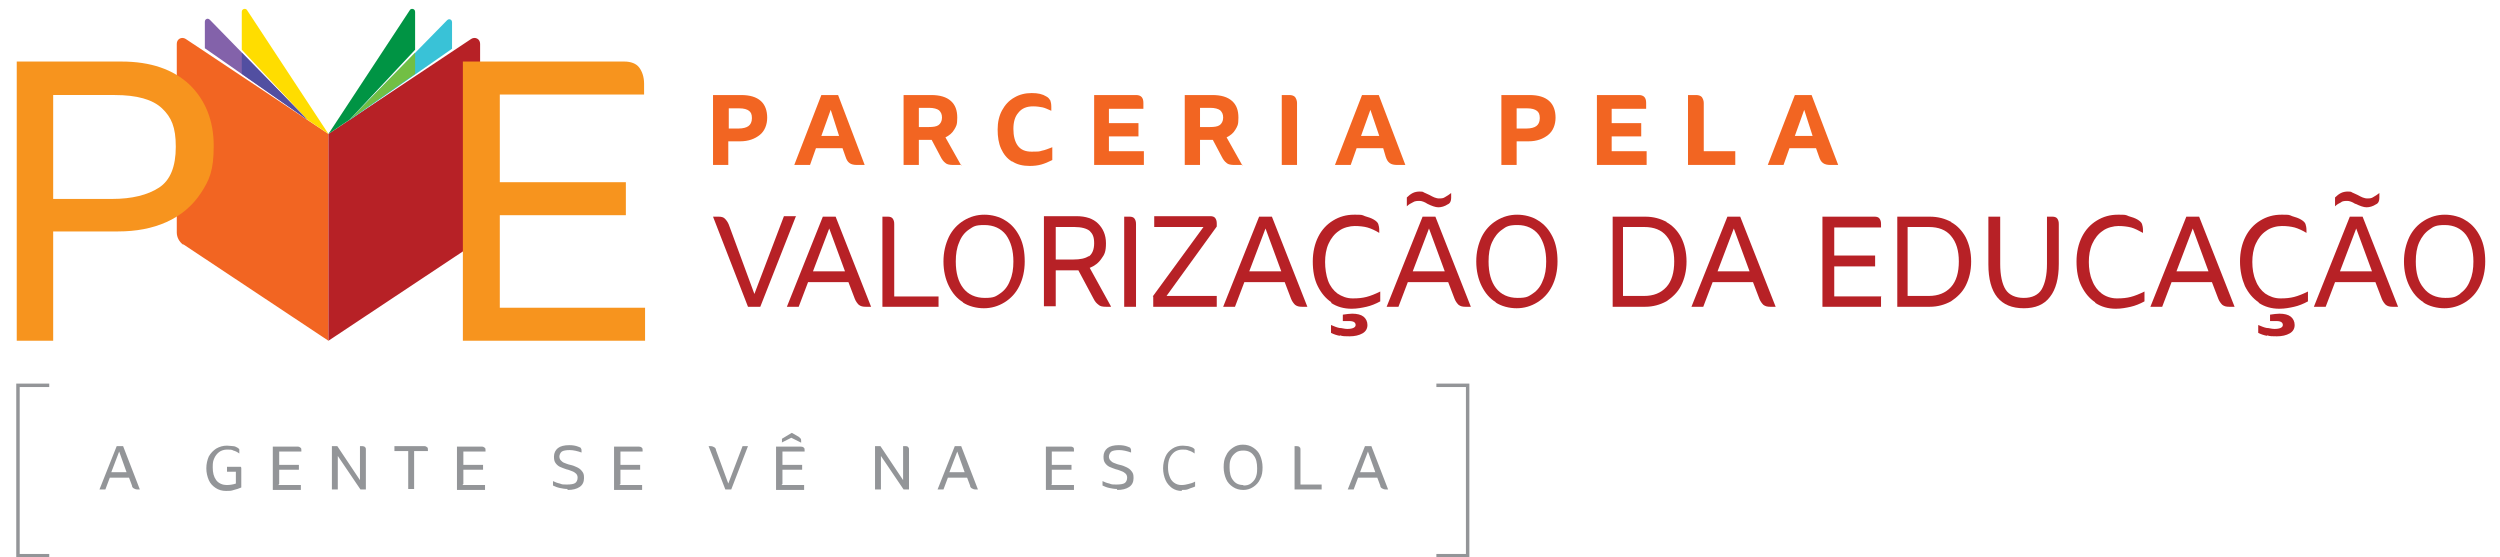 <?xml version="1.0" encoding="UTF-8"?>
<svg id="Layer_1" xmlns="http://www.w3.org/2000/svg" version="1.1" viewBox="0 0 507.7 113.2">
  <!-- Generator: Adobe Illustrator 29.8.2, SVG Export Plug-In . SVG Version: 2.1.1 Build 3)  -->
  <defs>
    <style>
      .st0 {
        fill: #39c2d7;
      }

      .st1 {
        fill: #f26522;
      }

      .st2 {
        fill: #f7941e;
      }

      .st3 {
        fill: #8362aa;
      }

      .st4 {
        fill: #72bf44;
      }

      .st5 {
        fill: #b72126;
      }

      .st6 {
        fill: #fd0;
      }

      .st7 {
        fill: #524fa1;
      }

      .st8 {
        fill: #939598;
      }

      .st9 {
        fill: #009444;
      }
    </style>
  </defs>
  <path class="st1" d="M154.5,20.5c.9.8,1.3,2,1.3,3.4s-.5,2.7-1.5,3.5c-1,.8-2.3,1.3-4,1.3h-2.4v4.8h-3.1v-14.2h5.7c1.8,0,3.1.4,4,1.2M152,25.6c.4-.3.7-.8.7-1.6s-.2-1.2-.6-1.5c-.4-.3-1-.5-2-.5h-2.1v4.1h2c.9,0,1.6-.2,2-.5"/>
  <path class="st1" d="M175.8,33.5h-1.7c-.7,0-1.2-.1-1.6-.4-.4-.3-.6-.7-.8-1.3l-.6-1.7h-5.4l-1.2,3.4h-3.2l5.5-14.2h3.4l5.4,14.2ZM170.4,27.6l-1.7-5.3-1.9,5.3h3.6Z"/>
  <path class="st1" d="M195.3,33.5h-1.7c-.7,0-1.3-.1-1.6-.4-.4-.3-.7-.7-1-1.3l-1.8-3.4h-2.6v5.1h-3.1v-14.2h5.6c1.8,0,3.1.4,4,1.2.9.8,1.3,1.9,1.3,3.4s-.2,1.7-.6,2.4c-.4.7-1,1.2-1.8,1.6l3.2,5.7ZM188.6,25.8c.9,0,1.6-.1,2-.4.4-.3.7-.8.7-1.5s-.2-1.1-.6-1.5c-.4-.3-1.1-.5-2-.5h-2.1v3.9h2Z"/>
  <path class="st1" d="M205.5,32.8c-1-.6-1.7-1.5-2.2-2.6-.5-1.1-.7-2.4-.7-3.9s.3-2.8.9-3.9c.6-1.1,1.4-2,2.5-2.6,1-.6,2.2-.9,3.5-.9s2.2.2,3,.7c.4.2.6.5.8.8.1.3.2.7.2,1.3v.8c-.7-.3-1.3-.6-1.8-.7-.5-.1-1.2-.2-1.9-.2-1.3,0-2.3.4-3,1.3-.7.8-1,1.9-1,3.3s.3,2.6.9,3.4c.6.8,1.5,1.2,2.8,1.2s1.5,0,2.1-.2c.6-.1,1.3-.4,2.1-.7v2.6c-.8.4-1.5.7-2.2.9-.7.2-1.5.3-2.4.3-1.4,0-2.6-.3-3.5-.9"/>
  <path class="st1" d="M232.3,30.7v2.8h-10.1v-14.2h8.5c1,0,1.5.5,1.5,1.6v1.2h-7v2.9h6v2.7h-6v3h7.1Z"/>
  <path class="st1" d="M252.4,33.5h-1.7c-.7,0-1.3-.1-1.6-.4-.4-.3-.7-.7-1-1.3l-1.8-3.4h-2.6v5.1h-3.1v-14.2h5.6c1.8,0,3.1.4,4,1.2.9.8,1.3,1.9,1.3,3.4s-.2,1.7-.6,2.4c-.4.7-1,1.2-1.8,1.6l3.2,5.7ZM245.7,25.8c.9,0,1.6-.1,2-.4.4-.3.7-.8.7-1.5s-.2-1.1-.6-1.5c-.4-.3-1.1-.5-2-.5h-2.1v3.9h2Z"/>
  <path class="st1" d="M260.2,19.3h1.6c.5,0,.9.1,1.2.4.2.3.4.7.4,1.2v12.6h-3.1v-14.2Z"/>
  <path class="st1" d="M285.5,33.5h-1.7c-.7,0-1.2-.1-1.6-.4-.4-.3-.6-.7-.8-1.3l-.5-1.7h-5.4l-1.2,3.4h-3.2l5.5-14.2h3.4l5.4,14.2ZM280.1,27.6l-1.8-5.3-1.9,5.3h3.6Z"/>
  <path class="st1" d="M314.6,20.5c.9.8,1.3,2,1.3,3.4s-.5,2.7-1.5,3.5c-1,.8-2.3,1.3-4,1.3h-2.4v4.8h-3.1v-14.2h5.7c1.8,0,3.1.4,4,1.2M312,25.6c.4-.3.7-.8.7-1.6s-.2-1.2-.6-1.5c-.4-.3-1-.5-2-.5h-2.1v4.1h2c.9,0,1.6-.2,2-.5"/>
  <path class="st1" d="M334.4,30.7v2.8h-10.1v-14.2h8.5c1,0,1.5.5,1.5,1.6v1.2h-7v2.9h6v2.7h-6v3h7.1Z"/>
  <path class="st1" d="M352.4,30.7v2.8h-9.6v-14.2h1.6c.5,0,.9.1,1.2.4.2.3.4.7.4,1.2v9.8h6.4Z"/>
  <path class="st1" d="M373.5,33.5h-1.7c-.7,0-1.2-.1-1.6-.4-.4-.3-.6-.7-.8-1.3l-.6-1.7h-5.4l-1.2,3.4h-3.2l5.5-14.2h3.4l5.4,14.2ZM368.1,27.6l-1.7-5.3-1.9,5.3h3.6Z"/>
  <path class="st5" d="M161.6,44l-7.2,18.3h-2.5l-7.1-18.3h1.1c.6,0,1,.1,1.3.4.3.3.6.7.8,1.2l5.2,14.1,6-15.8h2.5Z"/>
  <path class="st5" d="M176.9,62.3h-1.1c-.6,0-1-.1-1.4-.4-.3-.3-.6-.7-.8-1.2l-1.3-3.4h-8.2l-1.9,5h-2.4l7.3-18.3h2.6l7.2,18.3ZM171.6,55.1l-3.2-8.7-3.3,8.7h6.6Z"/>
  <path class="st5" d="M190.6,60.1v2.2h-11.4v-18.3h1.1c.4,0,.8.1,1,.4.2.3.3.6.3,1.1v14.7h9Z"/>
  <path class="st5" d="M195.6,61.4c-1.3-.8-2.2-1.9-2.9-3.3-.7-1.4-1.1-3.1-1.1-5s.4-3.5,1.1-5c.7-1.4,1.7-2.5,3-3.3,1.3-.8,2.7-1.2,4.2-1.2s3.1.4,4.3,1.2c1.3.8,2.2,1.9,2.9,3.3.7,1.4,1,3.1,1,5s-.4,3.6-1.1,5c-.7,1.4-1.7,2.5-3,3.3-1.3.8-2.7,1.2-4.2,1.2s-3.1-.4-4.3-1.2M203.1,59.6c.9-.6,1.6-1.5,2-2.6.5-1.1.7-2.4.7-3.9,0-2.2-.5-4-1.5-5.4-1-1.3-2.5-2-4.4-2s-2.2.3-3.1.9c-.9.6-1.6,1.5-2,2.6-.5,1.1-.7,2.4-.7,3.9,0,2.3.5,4.1,1.5,5.4,1,1.3,2.5,2,4.4,2s2.2-.3,3.1-.9"/>
  <path class="st5" d="M225.6,62.3h-1c-.7,0-1.2-.1-1.5-.4-.4-.3-.7-.6-1-1.2l-3.1-5.8c-.1,0-.3,0-.6,0h-4v7.3h-2.4v-18.3h6.6c1.9,0,3.4.5,4.4,1.5,1,1,1.6,2.3,1.6,4s-.3,2.3-.9,3.1c-.6.9-1.4,1.5-2.4,1.9l4.3,7.8ZM221.1,52.1c.7-.5,1.1-1.4,1.1-2.7s-.3-1.9-.9-2.5c-.6-.5-1.7-.8-3.1-.8h-3.8v6.6h3.6c1.3,0,2.4-.2,3.1-.7"/>
  <path class="st5" d="M228.3,44h1.1c.4,0,.8.1,1,.4.2.3.3.6.3,1.1v16.8h-2.4v-18.3Z"/>
  <path class="st5" d="M234.1,60.2l10.3-14.1h-10v-2.2h11.4c.4,0,.8.1,1,.4.2.3.3.6.3,1.1v.6l-10.2,14.1h10.2v2.2h-12.9v-2.1Z"/>
  <path class="st5" d="M265.5,62.3h-1.1c-.6,0-1-.1-1.4-.4-.3-.3-.6-.7-.8-1.2l-1.3-3.4h-8.2l-1.9,5h-2.4l7.3-18.3h2.6l7.2,18.3ZM260.2,55.1l-3.2-8.7-3.3,8.7h6.6Z"/>
  <path class="st5" d="M270.4,61.4c-1.2-.8-2.1-1.9-2.8-3.3-.7-1.4-1-3.1-1-5s.4-3.6,1.1-5c.7-1.4,1.7-2.5,3-3.3,1.3-.8,2.7-1.2,4.3-1.2s1.5,0,2.2.3c.7.2,1.3.4,1.8.7.5.3.8.6.9.9.1.3.2.7.2,1.3v.5c-.8-.5-1.7-.9-2.4-1.1s-1.7-.3-2.6-.3-2.3.3-3.2,1c-.9.6-1.6,1.5-2.1,2.6-.5,1.1-.7,2.4-.7,3.7s.2,2.7.6,3.8c.4,1.1,1.1,2,1.9,2.6.9.6,1.9,1,3.1,1s2-.1,2.8-.3c.8-.2,1.8-.6,2.8-1.1v2c-.9.5-1.9.9-2.8,1.1-.9.2-1.9.4-3,.4-1.6,0-3-.4-4.2-1.2M272.1,68.2c-.6-.1-1.2-.3-1.8-.6v-1.6c.7.3,1.2.5,1.7.6.5,0,1,.2,1.6.2,1.1,0,1.7-.3,1.7-.8s-.4-.8-1.3-.8-1,0-1.3,0v-1.3c.7-.1,1.4-.2,1.9-.2,1,0,1.8.2,2.3.6.5.4.8,1,.8,1.7s-.3,1.3-1,1.7c-.7.4-1.6.6-2.6.6s-1.4,0-2-.2"/>
  <path class="st5" d="M298.7,62.3h-1.1c-.6,0-1-.1-1.4-.4-.3-.3-.6-.7-.8-1.2l-1.3-3.4h-8.2l-1.9,5h-2.4l7.3-18.3h2.6l7.2,18.3ZM289.9,41.4c-.6-.4-1.2-.6-1.6-.6s-1,0-1.4.3c-.4.2-.8.4-1.2.8v-1.8c.4-.4.8-.7,1.2-.9.4-.2.9-.3,1.4-.3s.6,0,.9.2c.3.1.6.3,1.1.5.4.2.7.4,1,.5.3.1.6.2.9.2.5,0,.9,0,1.3-.3.4-.2.8-.5,1.2-.8v1c0,.6-.2,1.1-.7,1.3-.6.4-1.3.6-1.9.6s-1.4-.3-2.2-.7M293.4,55.1l-3.2-8.7-3.3,8.7h6.6Z"/>
  <path class="st5" d="M303.8,61.4c-1.3-.8-2.2-1.9-2.9-3.3-.7-1.4-1.1-3.1-1.1-5s.4-3.5,1.1-5c.7-1.4,1.7-2.5,3-3.3,1.3-.8,2.7-1.2,4.2-1.2s3.1.4,4.3,1.2c1.3.8,2.2,1.9,2.9,3.3.7,1.4,1,3.1,1,5s-.4,3.6-1.1,5c-.7,1.4-1.7,2.5-3,3.3-1.3.8-2.7,1.2-4.2,1.2s-3.1-.4-4.3-1.2M311.3,59.6c.9-.6,1.6-1.5,2-2.6.5-1.1.7-2.4.7-3.9,0-2.2-.5-4-1.5-5.4-1-1.3-2.5-2-4.3-2s-2.3.3-3.1.9c-.9.6-1.6,1.5-2.1,2.6-.5,1.1-.7,2.4-.7,3.9,0,2.3.5,4.1,1.5,5.4,1,1.3,2.5,2,4.4,2s2.2-.3,3.1-.9"/>
  <path class="st5" d="M338.4,45.1c1.3.7,2.3,1.8,3,3.1.7,1.4,1.1,3,1.1,4.9s-.4,3.5-1.1,4.9c-.7,1.4-1.8,2.4-3,3.2-1.3.7-2.7,1.1-4.3,1.1h-6.6v-18.3h6.6c1.7,0,3.1.4,4.4,1.1M338.4,58.3c1.1-1.2,1.6-3,1.6-5.2s-.5-3.9-1.6-5.2c-1-1.2-2.5-1.8-4.5-1.8h-4.3v14h4.3c1.9,0,3.4-.6,4.5-1.8"/>
  <path class="st5" d="M360.6,62.3h-1.1c-.6,0-1-.1-1.4-.4-.3-.3-.6-.7-.8-1.2l-1.3-3.4h-8.2l-1.9,5h-2.4l7.3-18.3h2.6l7.2,18.3ZM355.3,55.1l-3.2-8.7-3.3,8.7h6.6Z"/>
  <path class="st5" d="M382,60.1v2.2h-11.9v-18.3h10.6c.4,0,.8.1,1,.4.2.3.3.6.3,1.1v.7h-9.5v5.7h8.3v2.2h-8.3v6.1h9.6Z"/>
  <path class="st5" d="M396.2,45.1c1.3.7,2.3,1.8,3,3.1.7,1.4,1.1,3,1.1,4.9s-.4,3.5-1.1,4.9c-.7,1.4-1.8,2.4-3,3.2-1.3.7-2.7,1.1-4.3,1.1h-6.6v-18.3h6.6c1.7,0,3.1.4,4.4,1.1M396.2,58.3c1.1-1.2,1.6-3,1.6-5.2s-.5-3.9-1.6-5.2c-1-1.2-2.5-1.8-4.5-1.8h-4.3v14h4.3c1.9,0,3.4-.6,4.5-1.8"/>
  <path class="st5" d="M403.8,53.7v-9.7h2.4v9.6c0,2.3.4,4.1,1.1,5.2.7,1.1,2,1.7,3.7,1.7s2.9-.6,3.6-1.7c.7-1.2,1.1-2.9,1.1-5.2v-9.6h1.1c.4,0,.8.1,1,.4.2.3.3.6.3,1.1v8.1c0,2.9-.6,5.2-1.8,6.7-1.2,1.6-3,2.3-5.3,2.3-4.8,0-7.2-3-7.2-8.9"/>
  <path class="st5" d="M425.5,61.4c-1.2-.8-2.1-1.9-2.8-3.3-.7-1.4-1-3.1-1-5s.4-3.6,1.1-5c.7-1.4,1.7-2.5,3-3.3,1.3-.8,2.7-1.2,4.3-1.2s1.5,0,2.2.3c.7.2,1.3.4,1.8.7.5.3.8.6.9.9.1.3.2.7.2,1.3v.5c-.9-.5-1.7-.9-2.4-1.1-.8-.2-1.7-.3-2.6-.3s-2.3.3-3.2,1c-.9.6-1.6,1.5-2.1,2.6-.5,1.1-.7,2.4-.7,3.7s.2,2.7.7,3.8c.4,1.1,1.1,2,1.9,2.6.8.6,1.9,1,3.1,1s2-.1,2.8-.3c.8-.2,1.8-.6,2.8-1.1v2c-.9.5-1.9.9-2.8,1.1-.9.2-1.9.4-3,.4-1.6,0-3-.4-4.2-1.2"/>
  <path class="st5" d="M453.8,62.3h-1.1c-.6,0-1-.1-1.4-.4-.3-.3-.6-.7-.8-1.2l-1.3-3.4h-8.2l-1.9,5h-2.4l7.3-18.3h2.6l7.2,18.3ZM448.5,55.1l-3.2-8.7-3.3,8.7h6.6Z"/>
  <path class="st5" d="M458.7,61.4c-1.2-.8-2.1-1.9-2.8-3.3-.6-1.4-1-3.1-1-5s.4-3.6,1.1-5c.7-1.4,1.7-2.5,3-3.3,1.3-.8,2.7-1.2,4.3-1.2s1.5,0,2.2.3c.7.2,1.3.4,1.8.7.5.3.8.6.9.9.1.3.2.7.2,1.3v.5c-.8-.5-1.7-.9-2.4-1.1-.8-.2-1.6-.3-2.6-.3s-2.3.3-3.2,1c-.9.6-1.6,1.5-2.1,2.6-.5,1.1-.7,2.4-.7,3.7s.2,2.7.7,3.8c.4,1.1,1.1,2,1.9,2.6.9.6,1.9,1,3.1,1s2-.1,2.8-.3c.8-.2,1.8-.6,2.8-1.1v2c-.9.5-1.9.9-2.8,1.1-.9.2-1.9.4-3,.4-1.6,0-3-.4-4.2-1.2M460.4,68.2c-.6-.1-1.2-.3-1.8-.6v-1.6c.7.3,1.2.5,1.7.6.5,0,1,.2,1.6.2,1.1,0,1.7-.3,1.7-.8s-.4-.8-1.3-.8-1,0-1.3,0v-1.3c.7-.1,1.4-.2,1.9-.2,1,0,1.8.2,2.3.6.5.4.8,1,.8,1.7s-.3,1.3-1,1.7c-.7.4-1.6.6-2.6.6s-1.4,0-2-.2"/>
  <path class="st5" d="M487,62.3h-1.1c-.6,0-1-.1-1.4-.4-.3-.3-.6-.7-.8-1.2l-1.3-3.4h-8.2l-1.9,5h-2.4l7.3-18.3h2.6l7.2,18.3ZM478.3,41.4c-.6-.4-1.2-.6-1.6-.6s-1,0-1.3.3c-.4.2-.8.4-1.2.8v-1.8c.4-.4.8-.7,1.2-.9.4-.2.9-.3,1.4-.3s.6,0,.9.2c.3.1.6.3,1.1.5.4.2.7.4,1,.5.3.1.6.2.9.2.5,0,.9,0,1.3-.3.4-.2.8-.5,1.2-.8v1c0,.6-.2,1.1-.7,1.3-.6.4-1.3.6-1.9.6s-1.4-.3-2.2-.7M481.7,55.1l-3.2-8.7-3.3,8.7h6.6Z"/>
  <path class="st5" d="M492.2,61.4c-1.3-.8-2.2-1.9-2.9-3.3-.7-1.4-1.1-3.1-1.1-5s.4-3.5,1.1-5c.7-1.4,1.7-2.5,3-3.3,1.3-.8,2.7-1.2,4.2-1.2s3.1.4,4.3,1.2c1.3.8,2.2,1.9,2.9,3.3.7,1.4,1,3.1,1,5s-.4,3.6-1.1,5c-.7,1.4-1.7,2.5-3,3.3-1.3.8-2.7,1.2-4.2,1.2s-3.1-.4-4.3-1.2M499.6,59.6c.9-.6,1.6-1.5,2-2.6.5-1.1.7-2.4.7-3.9,0-2.2-.5-4-1.5-5.4-1-1.3-2.5-2-4.3-2s-2.3.3-3.1.9c-.9.6-1.6,1.5-2.1,2.6-.5,1.1-.7,2.4-.7,3.9,0,2.3.5,4.1,1.6,5.4,1,1.3,2.5,2,4.4,2s2.2-.3,3.1-.9"/>
  <path class="st1" d="M37.2,49.6l29.5,19.6V27.2L37.7,7.9c-.8-.5-1.8,0-1.8,1v38.3c0,1,.5,1.9,1.3,2.5"/>
  <path class="st5" d="M96.2,49.6l-29.5,19.6V27.2l29-19.3c.8-.5,1.8,0,1.8,1v38.3c0,1-.5,1.9-1.3,2.5"/>
  <path class="st2" d="M38.5,17.2c3.2,3.1,4.9,7.3,4.9,12.4s-.9,7-2.6,9.6c-1.7,2.6-4.1,4.6-7,5.9-2.9,1.3-6.2,1.9-9.8,1.9h-13.2v22.2H3.4V12.5h21.3c5.9,0,10.5,1.6,13.8,4.7M32.3,38.1c2.3-1.5,3.4-4.3,3.4-8.3s-.9-6-2.8-7.8c-1.9-1.8-5.1-2.7-9.6-2.7h-12.5v21.1h12c4,0,7.2-.8,9.5-2.3"/>
  <path class="st2" d="M131,62.5v6.7h-37V12.5h32.8c1.3,0,2.4.4,3,1.2.6.8,1,1.9,1,3.3v2.2h-29.3v17.8h25.6v6.7h-25.6v18.8h29.6Z"/>
  <path class="st3" d="M62.4,24.3L42.6,4c-.1-.1-.3-.2-.4-.2-.3,0-.6.2-.6.6v5.4l20.8,14.5Z"/>
  <path class="st6" d="M66.7,27.2L50.2,2.1c-.1-.2-.3-.3-.5-.3-.3,0-.6.2-.6.6v7.7l13.3,14.2,4.3,2.9Z"/>
  <polygon class="st7" points="62.4 24.3 49.1 10.7 49.1 15 62.4 24.3"/>
  <path class="st0" d="M71,24.3l19.8-20.2c.1-.1.3-.2.4-.2.3,0,.6.2.6.6v5.4l-20.8,14.5Z"/>
  <path class="st9" d="M66.7,27.2L83.2,2.1c.1-.2.3-.3.5-.3.3,0,.6.2.6.6v7.7l-13.3,14.2-4.3,2.9Z"/>
  <polygon class="st4" points="71 24.3 84.3 10.7 84.3 15 71 24.3"/>
  <path class="st8" d="M24.9,90.6h-1.2l-3.5,8.8h1.2l.9-2.4h3.9l.6,1.6c0,.3.2.5.4.6.2.1.4.2.7.2h.5l-3.4-8.8ZM22.6,95.9l1.6-4.2,1.5,4.2h-3.1ZM48.9,94.8h-2.8v1h1.8v2.4c-.6.2-1.2.3-1.9.3s-1.6-.3-2.1-1c-.5-.7-.7-1.5-.7-2.6s.1-1.3.3-1.8c.2-.5.6-1,1-1.3.4-.3,1-.5,1.6-.5s1,0,1.3.2c.4.1.8.3,1.2.6v-.2c0-.3,0-.5,0-.6,0-.1-.2-.3-.4-.4-.2-.1-.5-.3-.9-.3-.4,0-.7-.1-1.2-.1-.8,0-1.5.2-2.2.6-.6.4-1.1.9-1.5,1.6-.3.7-.5,1.5-.5,2.4s.2,1.7.5,2.4c.3.7.8,1.2,1.4,1.6.6.4,1.3.6,2.1.6s1,0,1.6-.2c.5-.1,1-.3,1.5-.5v-4ZM56.7,98.3v-2.9h4v-1h-4v-2.7h4.5v-.3c0-.2,0-.4-.2-.5-.1-.1-.3-.2-.5-.2h-5.1v8.8h5.7v-1h-4.6ZM67.5,99.4h1.1v-6.8l4.6,6.8h1.1v-8.1c0-.2,0-.4-.2-.5,0-.1-.3-.2-.5-.2h-.5v6.9l-4.6-6.9h-1.1v8.8ZM86.9,91.3c0-.2,0-.4-.2-.5-.1-.1-.3-.2-.5-.2h-6.1v1h2.8v7.7h1.2v-7.7h2.8v-.3ZM94.1,98.3v-2.9h4v-1h-4v-2.7h4.5v-.3c0-.2,0-.4-.2-.5-.1-.1-.3-.2-.5-.2h-5.1v8.8h5.7v-1h-4.6ZM115.3,99.5c1,0,1.8-.2,2.4-.6.6-.4.9-1,.9-1.8s-.1-1-.4-1.4c-.3-.4-.6-.6-1-.8-.4-.2-.9-.4-1.4-.5-.5-.1-.9-.3-1.2-.4-.3-.1-.5-.3-.7-.5-.2-.2-.3-.5-.3-.8s.2-.8.5-1c.3-.2.9-.3,1.6-.3s1.6.2,2.4.5v-.2c0-.3,0-.5-.1-.6,0-.2-.3-.3-.6-.4-.5-.2-1.1-.3-1.8-.3-1,0-1.8.2-2.3.6-.5.4-.8,1-.8,1.7s.1,1,.3,1.3.5.6.9.8c.4.2.8.3,1.3.5.5.1.9.3,1.2.4.3.1.6.3.8.5.2.2.3.5.3.8,0,.5-.2.9-.5,1.1-.3.2-.9.3-1.7.3s-.9,0-1.4-.2c-.5-.1-1-.3-1.4-.5v.9c.4.2.9.4,1.4.5.5.1,1,.2,1.5.2M126,98.3v-2.9h4v-1h-4v-2.7h4.5v-.3c0-.2,0-.4-.2-.5,0-.1-.3-.2-.5-.2h-5.1v8.8h5.7v-1h-4.6ZM150.8,90.6l-2.9,7.6-2.5-6.8c0-.3-.2-.5-.4-.6-.2-.1-.4-.2-.6-.2h-.5l3.4,8.8h1.2l3.4-8.8h-1.2ZM158.9,98.3v-2.9h4v-1h-4v-2.7h4.5v-.3c0-.2,0-.4-.2-.5,0-.1-.3-.2-.5-.2h-5.1v8.8h5.7v-1h-4.6ZM158.7,89.9l2-1,2,1v-.3c0-.2,0-.4-.1-.5,0-.1-.2-.2-.4-.4l-1.4-.8-2,1.2v.8ZM177.8,99.4h1.1v-6.8l4.6,6.8h1.1v-8.1c0-.2,0-.4-.2-.5,0-.1-.2-.2-.5-.2h-.5v6.9l-4.6-6.9h-1.1v8.8ZM195.1,90.6h-1.2l-3.5,8.8h1.2l.9-2.4h3.9l.6,1.6c0,.3.2.5.4.6.2.1.4.2.7.2h.5l-3.4-8.8ZM192.8,95.9l1.6-4.2,1.5,4.2h-3.1ZM213.6,98.3v-2.9h4v-1h-4v-2.7h4.5v-.3c0-.2,0-.4-.1-.5-.1-.1-.3-.2-.5-.2h-5.1v8.8h5.7v-1h-4.6ZM226.9,99.5c1,0,1.8-.2,2.4-.6.6-.4.9-1,.9-1.8s-.1-1-.4-1.4c-.3-.4-.6-.6-1-.8-.4-.2-.9-.4-1.4-.5-.5-.1-.9-.3-1.2-.4-.3-.1-.5-.3-.7-.5-.2-.2-.3-.5-.3-.8s.2-.8.5-1c.3-.2.9-.3,1.6-.3s1.6.2,2.4.5v-.2c0-.3,0-.5-.1-.6,0-.2-.3-.3-.6-.4-.5-.2-1.1-.3-1.8-.3-1,0-1.8.2-2.3.6s-.8,1-.8,1.7.1,1,.3,1.3.5.6.9.8c.4.2.8.3,1.3.5.5.1.9.3,1.2.4.3.1.6.3.8.5.2.2.3.5.3.8,0,.5-.2.9-.5,1.1-.3.2-.9.3-1.7.3s-.9,0-1.4-.2c-.5-.1-1-.3-1.4-.5v.9c.4.2.9.4,1.4.5.5.1,1,.2,1.5.2M240,99.5c.5,0,1,0,1.4-.2s.9-.3,1.3-.5v-1c-.5.3-1,.4-1.4.5-.4.1-.8.2-1.4.2s-1.1-.2-1.5-.5c-.4-.3-.7-.7-.9-1.3-.2-.5-.3-1.1-.3-1.8s.1-1.3.3-1.8c.2-.5.6-1,1-1.3.4-.3,1-.5,1.6-.5s.9,0,1.3.2c.4.1.8.3,1.2.6v-.2c0-.3,0-.5,0-.6,0-.1-.2-.3-.4-.4-.2-.1-.5-.2-.9-.3-.3,0-.7-.1-1.1-.1-.8,0-1.5.2-2.1.6-.6.4-1.1.9-1.4,1.6-.3.7-.5,1.5-.5,2.4s.2,1.7.5,2.4c.3.7.8,1.2,1.3,1.6.6.4,1.2.6,2,.6M252.5,99.5c.7,0,1.4-.2,2-.6.6-.4,1.1-.9,1.4-1.6.4-.7.5-1.5.5-2.4s-.2-1.7-.5-2.4c-.3-.7-.8-1.2-1.4-1.6-.6-.4-1.3-.6-2.1-.6s-1.4.2-2,.6c-.6.4-1.1.9-1.4,1.6-.4.7-.5,1.5-.5,2.4s.2,1.7.5,2.4c.3.7.8,1.2,1.4,1.6.6.4,1.3.6,2.1.6M252.5,98.5c-.9,0-1.6-.3-2.1-1-.5-.6-.7-1.5-.7-2.6s.1-1.3.3-1.8c.2-.5.6-.9,1-1.2.4-.3.9-.4,1.5-.4.9,0,1.6.3,2.1,1,.5.6.7,1.5.7,2.6s-.1,1.3-.3,1.9c-.2.5-.6.9-1,1.2-.4.3-.9.4-1.5.4M264.1,98.3v-7c0-.2,0-.4-.2-.5,0-.1-.3-.2-.5-.2h-.5v8.8h5.5v-1h-4.3ZM278.4,90.6h-1.2l-3.5,8.8h1.2l.9-2.4h3.9l.6,1.6c0,.3.2.5.4.6.2.1.4.2.7.2h.5l-3.4-8.8ZM276.2,95.9l1.6-4.2,1.5,4.2h-3.1Z"/>
  <path class="st8" d="M3.3,113.2h6.7v-.7h-6v-33.9h6v-.7H3.3v35.3ZM298.4,113.2v-35.3h-6.7v.7h6v33.9h-6v.7h6.7Z"/>
</svg>